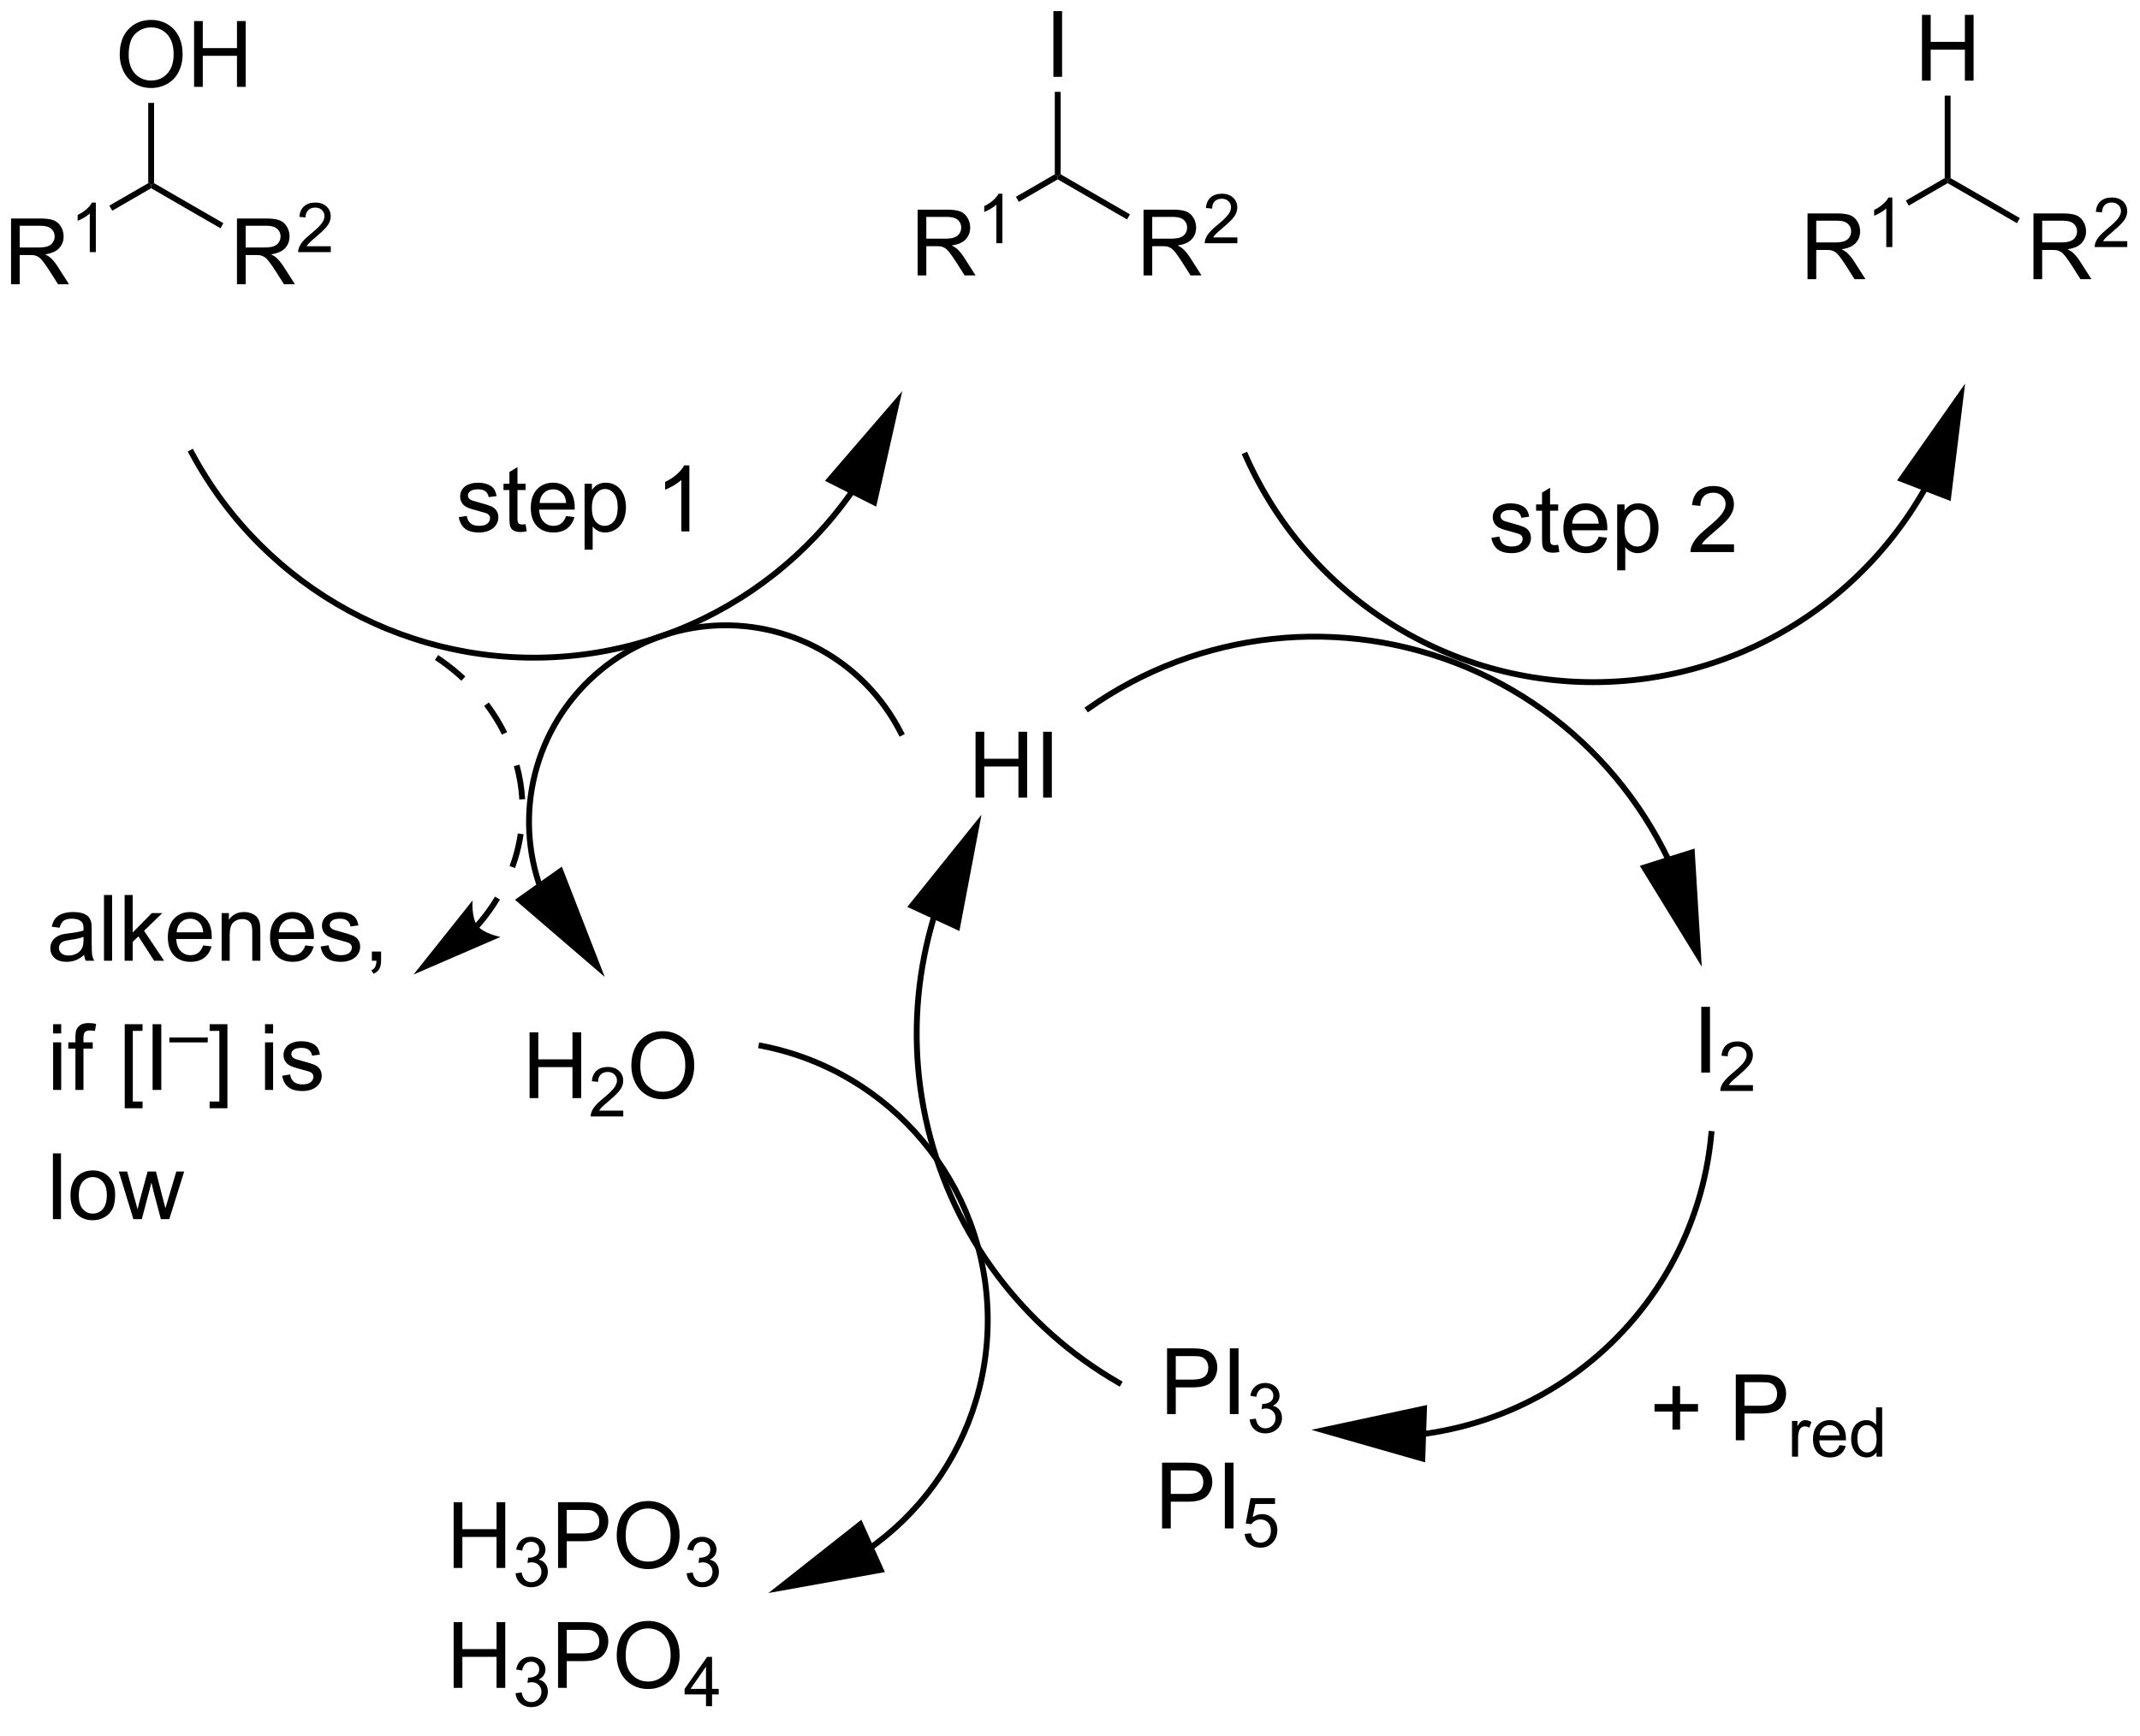 <?xml version="1.0" encoding="UTF-8"?>
<!DOCTYPE svg PUBLIC '-//W3C//DTD SVG 1.0//EN'
          'http://www.w3.org/TR/2001/REC-SVG-20010904/DTD/svg10.dtd'>
<svg stroke-dasharray="none" shape-rendering="auto" xmlns="http://www.w3.org/2000/svg" font-family="'Dialog'" text-rendering="auto" width="90" fill-opacity="1" color-interpolation="auto" color-rendering="auto" preserveAspectRatio="xMidYMid meet" font-size="12px" viewBox="0 0 90 73" fill="black" xmlns:xlink="http://www.w3.org/1999/xlink" stroke="black" image-rendering="auto" stroke-miterlimit="10" stroke-linecap="square" stroke-linejoin="miter" font-style="normal" stroke-width="1" height="73" stroke-dashoffset="0" font-weight="normal" stroke-opacity="1"
><!--Generated by the Batik Graphics2D SVG Generator--><defs id="genericDefs"
  /><g
  ><defs id="defs1"
    ><clipPath clipPathUnits="userSpaceOnUse" id="clipPath1"
      ><path d="M2.992 1.583 L194.528 1.583 L194.528 155.481 L2.992 155.481 L2.992 1.583 Z"
      /></clipPath
      ><clipPath clipPathUnits="userSpaceOnUse" id="clipPath2"
      ><path d="M17.838 11.799 L17.838 161.418 L204.049 161.418 L204.049 11.799 Z"
      /></clipPath
    ></defs
    ><g transform="scale(0.47,0.47) translate(-2.992,-1.583) matrix(1.029,0,0,1.029,-15.356,-10.553)"
    ><path d="M163.268 136.111 L163.268 134.541 L161.708 134.541 L161.708 133.885 L163.268 133.885 L163.268 132.327 L163.932 132.327 L163.932 133.885 L165.489 133.885 L165.489 134.541 L163.932 134.541 L163.932 136.111 L163.268 136.111 ZM168.775 137.038 L168.775 131.311 L170.936 131.311 Q171.506 131.311 171.806 131.366 Q172.228 131.436 172.512 131.635 Q172.798 131.83 172.972 132.186 Q173.147 132.541 173.147 132.968 Q173.147 133.697 172.681 134.205 Q172.217 134.71 171.001 134.71 L169.532 134.71 L169.532 137.038 L168.775 137.038 ZM169.532 134.033 L171.014 134.033 Q171.749 134.033 172.056 133.76 Q172.366 133.486 172.366 132.991 Q172.366 132.632 172.184 132.377 Q172.001 132.119 171.704 132.038 Q171.514 131.986 170.999 131.986 L169.532 131.986 L169.532 134.033 Z" stroke="none" clip-path="url(#clipPath2)"
    /></g
    ><g transform="matrix(0.483,0,0,0.483,-8.621,-5.702)"
    ><path d="M173.884 138.638 L173.884 135.527 L174.358 135.527 L174.358 135.998 Q174.54 135.667 174.692 135.562 Q174.847 135.457 175.032 135.457 Q175.298 135.457 175.573 135.626 L175.392 136.115 Q175.198 136.001 175.005 136.001 Q174.833 136.001 174.695 136.105 Q174.558 136.208 174.499 136.394 Q174.411 136.675 174.411 137.009 L174.411 138.638 L173.884 138.638 ZM178.017 137.636 L178.562 137.703 Q178.433 138.181 178.083 138.445 Q177.736 138.708 177.195 138.708 Q176.511 138.708 176.111 138.288 Q175.712 137.867 175.712 137.109 Q175.712 136.324 176.116 135.89 Q176.521 135.457 177.165 135.457 Q177.788 135.457 178.183 135.882 Q178.579 136.306 178.579 137.076 Q178.579 137.123 178.577 137.216 L176.257 137.216 Q176.286 137.73 176.546 138.003 Q176.808 138.275 177.196 138.275 Q177.487 138.275 177.692 138.123 Q177.898 137.97 178.017 137.636 ZM176.286 136.783 L178.023 136.783 Q177.987 136.39 177.823 136.195 Q177.571 135.89 177.171 135.89 Q176.808 135.89 176.56 136.134 Q176.312 136.376 176.286 136.783 ZM181.242 138.638 L181.242 138.245 Q180.947 138.708 180.373 138.708 Q180 138.708 179.688 138.503 Q179.377 138.298 179.205 137.931 Q179.033 137.562 179.033 137.085 Q179.033 136.619 179.188 136.24 Q179.344 135.861 179.654 135.66 Q179.965 135.457 180.35 135.457 Q180.631 135.457 180.85 135.576 Q181.07 135.693 181.207 135.884 L181.207 134.343 L181.733 134.343 L181.733 138.638 L181.242 138.638 ZM179.576 137.085 Q179.576 137.683 179.828 137.98 Q180.08 138.275 180.422 138.275 Q180.768 138.275 181.01 137.992 Q181.252 137.708 181.252 137.128 Q181.252 136.49 181.006 136.191 Q180.76 135.892 180.399 135.892 Q180.047 135.892 179.811 136.179 Q179.576 136.466 179.576 137.085 Z" stroke="none" clip-path="url(#clipPath2)"
    /></g
    ><g transform="matrix(0.483,0,0,0.483,-8.621,-5.702)"
    ><path d="M28.273 16.579 Q28.273 15.152 29.038 14.347 Q29.804 13.54 31.015 13.54 Q31.807 13.54 32.442 13.92 Q33.08 14.298 33.413 14.975 Q33.749 15.652 33.749 16.511 Q33.749 17.384 33.398 18.071 Q33.046 18.759 32.401 19.113 Q31.757 19.467 31.01 19.467 Q30.203 19.467 29.565 19.076 Q28.929 18.683 28.601 18.009 Q28.273 17.331 28.273 16.579 ZM29.054 16.589 Q29.054 17.626 29.609 18.222 Q30.166 18.816 31.007 18.816 Q31.861 18.816 32.413 18.214 Q32.968 17.613 32.968 16.509 Q32.968 15.808 32.731 15.287 Q32.494 14.766 32.038 14.48 Q31.585 14.191 31.018 14.191 Q30.213 14.191 29.632 14.745 Q29.054 15.298 29.054 16.589 ZM34.748 19.368 L34.748 13.641 L35.506 13.641 L35.506 15.993 L38.483 15.993 L38.483 13.641 L39.24 13.641 L39.24 19.368 L38.483 19.368 L38.483 16.667 L35.506 16.667 L35.506 19.368 L34.748 19.368 Z" stroke="none" clip-path="url(#clipPath2)"
    /></g
    ><g transform="matrix(0.483,0,0,0.483,-8.621,-5.702)"
    ><path d="M18.81 36.556 L18.81 30.829 L21.349 30.829 Q22.115 30.829 22.513 30.983 Q22.912 31.137 23.149 31.527 Q23.388 31.918 23.388 32.392 Q23.388 33.001 22.992 33.42 Q22.599 33.837 21.774 33.949 Q22.076 34.095 22.232 34.236 Q22.563 34.54 22.86 34.996 L23.857 36.556 L22.904 36.556 L22.146 35.363 Q21.813 34.848 21.597 34.574 Q21.383 34.301 21.214 34.191 Q21.044 34.082 20.867 34.04 Q20.74 34.012 20.445 34.012 L19.568 34.012 L19.568 36.556 L18.81 36.556 ZM19.568 33.355 L21.195 33.355 Q21.716 33.355 22.008 33.249 Q22.302 33.142 22.453 32.905 Q22.607 32.668 22.607 32.392 Q22.607 31.986 22.31 31.725 Q22.016 31.462 21.38 31.462 L19.568 31.462 L19.568 33.355 Z" stroke="none" clip-path="url(#clipPath2)"
    /></g
    ><g transform="matrix(0.483,0,0,0.483,-8.621,-5.702)"
    ><path d="M26.194 33.756 L25.666 33.756 L25.666 30.395 Q25.475 30.576 25.166 30.758 Q24.858 30.939 24.611 31.031 L24.611 30.521 Q25.053 30.312 25.383 30.018 Q25.715 29.721 25.854 29.443 L26.194 29.443 L26.194 33.756 Z" stroke="none" clip-path="url(#clipPath2)"
    /></g
    ><g transform="matrix(0.483,0,0,0.483,-8.621,-5.702)"
    ><path d="M38.482 36.556 L38.482 30.829 L41.021 30.829 Q41.787 30.829 42.185 30.983 Q42.584 31.137 42.82 31.527 Q43.06 31.918 43.06 32.392 Q43.06 33.001 42.664 33.42 Q42.271 33.837 41.445 33.949 Q41.748 34.095 41.904 34.236 Q42.234 34.54 42.531 34.996 L43.529 36.556 L42.576 36.556 L41.818 35.363 Q41.484 34.848 41.268 34.574 Q41.055 34.301 40.886 34.191 Q40.716 34.082 40.539 34.04 Q40.412 34.012 40.117 34.012 L39.24 34.012 L39.24 36.556 L38.482 36.556 ZM39.24 33.355 L40.867 33.355 Q41.388 33.355 41.68 33.249 Q41.974 33.142 42.125 32.905 Q42.279 32.668 42.279 32.392 Q42.279 31.986 41.982 31.725 Q41.688 31.462 41.052 31.462 L39.24 31.462 L39.24 33.355 Z" stroke="none" clip-path="url(#clipPath2)"
    /></g
    ><g transform="matrix(0.483,0,0,0.483,-8.621,-5.702)"
    ><path d="M46.651 33.248 L46.651 33.756 L43.811 33.756 Q43.805 33.565 43.873 33.389 Q43.981 33.1 44.219 32.818 Q44.459 32.537 44.91 32.168 Q45.61 31.594 45.856 31.258 Q46.102 30.922 46.102 30.623 Q46.102 30.311 45.877 30.096 Q45.654 29.879 45.293 29.879 Q44.912 29.879 44.684 30.108 Q44.455 30.336 44.453 30.74 L43.91 30.686 Q43.967 30.078 44.33 29.762 Q44.694 29.443 45.305 29.443 Q45.924 29.443 46.283 29.787 Q46.645 30.129 46.645 30.635 Q46.645 30.893 46.539 31.143 Q46.434 31.391 46.188 31.666 Q45.944 31.941 45.375 32.422 Q44.901 32.82 44.766 32.963 Q44.631 33.105 44.543 33.248 L46.651 33.248 Z" stroke="none" clip-path="url(#clipPath2)"
    /></g
    ><g transform="matrix(0.483,0,0,0.483,-8.621,-5.702)"
    ><path d="M109.57 18.497 L109.57 12.771 L110.328 12.771 L110.328 18.497 L109.57 18.497 Z" stroke="none" clip-path="url(#clipPath2)"
    /></g
    ><g transform="matrix(0.483,0,0,0.483,-8.621,-5.702)"
    ><path d="M117.42 35.785 L117.42 30.059 L119.959 30.059 Q120.724 30.059 121.123 30.212 Q121.521 30.366 121.758 30.757 Q121.998 31.147 121.998 31.621 Q121.998 32.23 121.602 32.65 Q121.209 33.066 120.383 33.178 Q120.685 33.324 120.841 33.465 Q121.172 33.77 121.469 34.225 L122.466 35.785 L121.513 35.785 L120.755 34.593 Q120.422 34.077 120.206 33.803 Q119.993 33.53 119.823 33.421 Q119.654 33.311 119.477 33.27 Q119.349 33.241 119.055 33.241 L118.177 33.241 L118.177 35.785 L117.42 35.785 ZM118.177 32.585 L119.805 32.585 Q120.326 32.585 120.618 32.478 Q120.912 32.371 121.063 32.134 Q121.216 31.897 121.216 31.621 Q121.216 31.215 120.92 30.954 Q120.625 30.691 119.99 30.691 L118.177 30.691 L118.177 32.585 Z" stroke="none" clip-path="url(#clipPath2)"
    /></g
    ><g transform="matrix(0.483,0,0,0.483,-8.621,-5.702)"
    ><path d="M125.588 32.477 L125.588 32.985 L122.748 32.985 Q122.743 32.794 122.811 32.618 Q122.918 32.329 123.156 32.048 Q123.397 31.766 123.848 31.397 Q124.547 30.823 124.793 30.487 Q125.039 30.151 125.039 29.852 Q125.039 29.54 124.815 29.325 Q124.592 29.108 124.231 29.108 Q123.85 29.108 123.621 29.337 Q123.393 29.565 123.391 29.97 L122.848 29.915 Q122.905 29.308 123.268 28.991 Q123.631 28.673 124.243 28.673 Q124.862 28.673 125.221 29.016 Q125.582 29.358 125.582 29.864 Q125.582 30.122 125.477 30.372 Q125.371 30.62 125.125 30.895 Q124.881 31.171 124.313 31.651 Q123.838 32.05 123.703 32.192 Q123.569 32.335 123.481 32.477 L125.588 32.477 Z" stroke="none" clip-path="url(#clipPath2)"
    /></g
    ><g transform="matrix(0.483,0,0,0.483,-8.621,-5.702)"
    ><path d="M97.748 35.785 L97.748 30.059 L100.287 30.059 Q101.052 30.059 101.451 30.212 Q101.849 30.366 102.086 30.757 Q102.326 31.147 102.326 31.621 Q102.326 32.23 101.93 32.65 Q101.537 33.066 100.711 33.178 Q101.013 33.324 101.17 33.465 Q101.5 33.77 101.797 34.225 L102.795 35.785 L101.841 35.785 L101.084 34.593 Q100.75 34.077 100.534 33.803 Q100.321 33.53 100.151 33.421 Q99.982 33.311 99.805 33.27 Q99.677 33.241 99.383 33.241 L98.505 33.241 L98.505 35.785 L97.748 35.785 ZM98.505 32.585 L100.133 32.585 Q100.654 32.585 100.946 32.478 Q101.24 32.371 101.391 32.134 Q101.545 31.897 101.545 31.621 Q101.545 31.215 101.248 30.954 Q100.953 30.691 100.318 30.691 L98.505 30.691 L98.505 32.585 Z" stroke="none" clip-path="url(#clipPath2)"
    /></g
    ><g transform="matrix(0.483,0,0,0.483,-8.621,-5.702)"
    ><path d="M105.131 32.985 L104.604 32.985 L104.604 29.624 Q104.412 29.805 104.104 29.987 Q103.795 30.169 103.549 30.261 L103.549 29.751 Q103.99 29.542 104.321 29.247 Q104.653 28.95 104.791 28.673 L105.131 28.673 L105.131 32.985 Z" stroke="none" clip-path="url(#clipPath2)"
    /></g
    ><g transform="matrix(0.483,0,0,0.483,-8.621,-5.702)"
    ><path d="M185.201 18.826 L185.201 13.1 L185.959 13.1 L185.959 15.451 L188.936 15.451 L188.936 13.1 L189.694 13.1 L189.694 18.826 L188.936 18.826 L188.936 16.126 L185.959 16.126 L185.959 18.826 L185.201 18.826 Z" stroke="none" clip-path="url(#clipPath2)"
    /></g
    ><g transform="matrix(0.483,0,0,0.483,-8.621,-5.702)"
    ><path d="M194.908 36.114 L194.908 30.387 L197.447 30.387 Q198.213 30.387 198.611 30.541 Q199.009 30.695 199.246 31.085 Q199.486 31.476 199.486 31.95 Q199.486 32.559 199.09 32.979 Q198.697 33.395 197.871 33.507 Q198.173 33.653 198.33 33.794 Q198.66 34.099 198.957 34.554 L199.955 36.114 L199.002 36.114 L198.244 34.921 Q197.91 34.406 197.694 34.132 Q197.481 33.859 197.311 33.749 Q197.142 33.64 196.965 33.599 Q196.838 33.57 196.543 33.57 L195.666 33.57 L195.666 36.114 L194.908 36.114 ZM195.666 32.914 L197.293 32.914 Q197.814 32.914 198.106 32.807 Q198.4 32.7 198.551 32.463 Q198.705 32.226 198.705 31.95 Q198.705 31.544 198.408 31.283 Q198.113 31.02 197.478 31.02 L195.666 31.02 L195.666 32.914 Z" stroke="none" clip-path="url(#clipPath2)"
    /></g
    ><g transform="matrix(0.483,0,0,0.483,-8.621,-5.702)"
    ><path d="M203.076 32.806 L203.076 33.314 L200.237 33.314 Q200.231 33.123 200.299 32.947 Q200.406 32.658 200.645 32.377 Q200.885 32.095 201.336 31.726 Q202.035 31.152 202.281 30.816 Q202.528 30.48 202.528 30.181 Q202.528 29.869 202.303 29.654 Q202.08 29.437 201.719 29.437 Q201.338 29.437 201.11 29.666 Q200.881 29.894 200.879 30.299 L200.336 30.244 Q200.393 29.636 200.756 29.32 Q201.119 29.002 201.731 29.002 Q202.35 29.002 202.709 29.345 Q203.071 29.687 203.071 30.193 Q203.071 30.451 202.965 30.701 Q202.86 30.949 202.613 31.224 Q202.369 31.5 201.801 31.98 Q201.326 32.379 201.192 32.521 Q201.057 32.664 200.969 32.806 L203.076 32.806 Z" stroke="none" clip-path="url(#clipPath2)"
    /></g
    ><g transform="matrix(0.483,0,0,0.483,-8.621,-5.702)"
    ><path d="M175.236 36.114 L175.236 30.387 L177.775 30.387 Q178.541 30.387 178.939 30.541 Q179.338 30.695 179.574 31.085 Q179.814 31.476 179.814 31.95 Q179.814 32.559 179.418 32.979 Q179.025 33.395 178.199 33.507 Q178.501 33.653 178.658 33.794 Q178.988 34.099 179.285 34.554 L180.283 36.114 L179.33 36.114 L178.572 34.921 Q178.238 34.406 178.022 34.132 Q177.809 33.859 177.64 33.749 Q177.47 33.64 177.293 33.599 Q177.166 33.57 176.871 33.57 L175.994 33.57 L175.994 36.114 L175.236 36.114 ZM175.994 32.914 L177.621 32.914 Q178.142 32.914 178.434 32.807 Q178.728 32.7 178.879 32.463 Q179.033 32.226 179.033 31.95 Q179.033 31.544 178.736 31.283 Q178.442 31.02 177.806 31.02 L175.994 31.02 L175.994 32.914 Z" stroke="none" clip-path="url(#clipPath2)"
    /></g
    ><g transform="matrix(0.483,0,0,0.483,-8.621,-5.702)"
    ><path d="M182.619 33.314 L182.092 33.314 L182.092 29.953 Q181.901 30.134 181.592 30.316 Q181.283 30.498 181.037 30.59 L181.037 30.08 Q181.479 29.871 181.809 29.576 Q182.141 29.279 182.28 29.002 L182.619 29.002 L182.619 33.314 Z" stroke="none" clip-path="url(#clipPath2)"
    /></g
    ><g transform="matrix(0.483,0,0,0.483,-8.621,-5.702)"
    ><path d="M102.793 81.247 L102.793 75.52 L103.55 75.52 L103.55 77.872 L106.527 77.872 L106.527 75.52 L107.285 75.52 L107.285 81.247 L106.527 81.247 L106.527 78.546 L103.55 78.546 L103.55 81.247 L102.793 81.247 ZM108.677 81.247 L108.677 75.52 L109.435 75.52 L109.435 81.247 L108.677 81.247 Z" stroke="none" clip-path="url(#clipPath2)"
    /></g
    ><g transform="matrix(0.483,0,0,0.483,-8.621,-5.702)"
    ><path d="M165.984 105.197 L165.984 99.47 L166.742 99.47 L166.742 105.197 L165.984 105.197 Z" stroke="none" clip-path="url(#clipPath2)"
    /></g
    ><g transform="matrix(0.483,0,0,0.483,-8.621,-5.702)"
    ><path d="M170.481 106.289 L170.481 106.797 L167.641 106.797 Q167.635 106.606 167.704 106.43 Q167.811 106.141 168.049 105.859 Q168.29 105.578 168.741 105.209 Q169.44 104.635 169.686 104.299 Q169.932 103.963 169.932 103.664 Q169.932 103.352 169.708 103.137 Q169.485 102.92 169.124 102.92 Q168.743 102.92 168.514 103.148 Q168.286 103.377 168.284 103.781 L167.741 103.727 Q167.798 103.119 168.161 102.803 Q168.524 102.484 169.135 102.484 Q169.755 102.484 170.114 102.828 Q170.475 103.17 170.475 103.676 Q170.475 103.934 170.37 104.184 Q170.264 104.432 170.018 104.707 Q169.774 104.982 169.206 105.463 Q168.731 105.861 168.596 106.004 Q168.462 106.147 168.374 106.289 L170.481 106.289 Z" stroke="none" clip-path="url(#clipPath2)"
    /></g
    ><g transform="matrix(0.483,0,0,0.483,-8.621,-5.702)"
    ><path d="M119.468 134.933 L119.468 129.207 L121.629 129.207 Q122.2 129.207 122.499 129.261 Q122.921 129.332 123.205 129.53 Q123.491 129.725 123.666 130.082 Q123.84 130.436 123.84 130.863 Q123.84 131.592 123.374 132.1 Q122.91 132.605 121.694 132.605 L120.226 132.605 L120.226 134.933 L119.468 134.933 ZM120.226 131.928 L121.707 131.928 Q122.442 131.928 122.749 131.655 Q123.059 131.381 123.059 130.886 Q123.059 130.527 122.877 130.272 Q122.694 130.014 122.397 129.933 Q122.207 129.881 121.692 129.881 L120.226 129.881 L120.226 131.928 ZM124.934 134.933 L124.934 129.207 L125.692 129.207 L125.692 134.933 L124.934 134.933 Z" stroke="none" clip-path="url(#clipPath2)"
    /></g
    ><g transform="matrix(0.483,0,0,0.483,-8.621,-5.702)"
    ><path d="M126.661 135.398 L127.189 135.328 Q127.28 135.777 127.497 135.975 Q127.716 136.172 128.03 136.172 Q128.401 136.172 128.657 135.914 Q128.915 135.656 128.915 135.275 Q128.915 134.912 128.677 134.678 Q128.44 134.441 128.073 134.441 Q127.925 134.441 127.702 134.5 L127.761 134.037 Q127.814 134.043 127.845 134.043 Q128.183 134.043 128.452 133.867 Q128.722 133.691 128.722 133.324 Q128.722 133.035 128.524 132.846 Q128.329 132.654 128.019 132.654 Q127.71 132.654 127.505 132.847 Q127.3 133.041 127.241 133.428 L126.714 133.334 Q126.811 132.803 127.153 132.512 Q127.497 132.221 128.007 132.221 Q128.358 132.221 128.653 132.371 Q128.95 132.521 129.107 132.783 Q129.263 133.043 129.263 133.336 Q129.263 133.615 129.112 133.844 Q128.964 134.072 128.671 134.207 Q129.052 134.295 129.263 134.572 Q129.474 134.847 129.474 135.264 Q129.474 135.826 129.064 136.219 Q128.653 136.609 128.026 136.609 Q127.462 136.609 127.087 136.273 Q126.714 135.935 126.661 135.398 Z" stroke="none" clip-path="url(#clipPath2)"
    /></g
    ><g transform="matrix(0.483,0,0,0.483,-8.621,-5.702)"
    ><path d="M119.033 144.888 L119.033 139.161 L121.194 139.161 Q121.765 139.161 122.064 139.216 Q122.486 139.286 122.77 139.484 Q123.056 139.68 123.231 140.036 Q123.405 140.391 123.405 140.818 Q123.405 141.547 122.939 142.055 Q122.475 142.56 121.259 142.56 L119.791 142.56 L119.791 144.888 L119.033 144.888 ZM119.791 141.883 L121.272 141.883 Q122.007 141.883 122.314 141.609 Q122.624 141.336 122.624 140.841 Q122.624 140.482 122.442 140.227 Q122.259 139.969 121.963 139.888 Q121.772 139.836 121.257 139.836 L119.791 139.836 L119.791 141.883 ZM124.499 144.888 L124.499 139.161 L125.257 139.161 L125.257 144.888 L124.499 144.888 Z" stroke="none" clip-path="url(#clipPath2)"
    /></g
    ><g transform="matrix(0.483,0,0,0.483,-8.621,-5.702)"
    ><path d="M126.224 145.363 L126.777 145.316 Q126.839 145.72 127.062 145.924 Q127.287 146.127 127.603 146.127 Q127.984 146.127 128.248 145.84 Q128.511 145.553 128.511 145.078 Q128.511 144.627 128.257 144.367 Q128.005 144.105 127.595 144.105 Q127.339 144.105 127.134 144.222 Q126.929 144.338 126.812 144.521 L126.318 144.457 L126.734 142.252 L128.869 142.252 L128.869 142.756 L127.156 142.756 L126.923 143.91 Q127.31 143.64 127.736 143.64 Q128.298 143.64 128.685 144.031 Q129.072 144.42 129.072 145.031 Q129.072 145.615 128.732 146.039 Q128.318 146.562 127.603 146.562 Q127.017 146.562 126.646 146.234 Q126.277 145.904 126.224 145.363 Z" stroke="none" clip-path="url(#clipPath2)"
    /></g
    ><g transform="matrix(0.483,0,0,0.483,-8.621,-5.702)"
    ><path d="M63.961 107.419 L63.961 101.693 L64.719 101.693 L64.719 104.044 L67.695 104.044 L67.695 101.693 L68.453 101.693 L68.453 107.419 L67.695 107.419 L67.695 104.719 L64.719 104.719 L64.719 107.419 L63.961 107.419 Z" stroke="none" clip-path="url(#clipPath2)"
    /></g
    ><g transform="matrix(0.483,0,0,0.483,-8.621,-5.702)"
    ><path d="M72.119 108.512 L72.119 109.019 L69.279 109.019 Q69.273 108.828 69.341 108.652 Q69.449 108.363 69.687 108.082 Q69.927 107.801 70.379 107.431 Q71.078 106.857 71.324 106.521 Q71.57 106.185 71.57 105.887 Q71.57 105.574 71.345 105.359 Q71.123 105.142 70.761 105.142 Q70.381 105.142 70.152 105.371 Q69.924 105.6 69.922 106.004 L69.379 105.949 Q69.435 105.342 69.799 105.025 Q70.162 104.707 70.773 104.707 Q71.392 104.707 71.752 105.051 Q72.113 105.392 72.113 105.898 Q72.113 106.156 72.008 106.406 Q71.902 106.654 71.656 106.93 Q71.412 107.205 70.844 107.685 Q70.369 108.084 70.234 108.226 Q70.099 108.369 70.011 108.512 L72.119 108.512 Z" stroke="none" clip-path="url(#clipPath2)"
    /></g
    ><g transform="matrix(0.483,0,0,0.483,-8.621,-5.702)"
    ><path d="M72.822 104.63 Q72.822 103.203 73.588 102.399 Q74.354 101.591 75.564 101.591 Q76.356 101.591 76.992 101.972 Q77.63 102.349 77.963 103.026 Q78.299 103.703 78.299 104.563 Q78.299 105.435 77.947 106.123 Q77.596 106.81 76.95 107.164 Q76.307 107.518 75.559 107.518 Q74.752 107.518 74.114 107.128 Q73.479 106.734 73.15 106.06 Q72.822 105.383 72.822 104.63 ZM73.604 104.641 Q73.604 105.677 74.158 106.274 Q74.716 106.867 75.557 106.867 Q76.411 106.867 76.963 106.266 Q77.518 105.664 77.518 104.56 Q77.518 103.859 77.281 103.339 Q77.044 102.818 76.588 102.531 Q76.135 102.242 75.567 102.242 Q74.762 102.242 74.182 102.797 Q73.604 103.349 73.604 104.641 Z" stroke="none" clip-path="url(#clipPath2)"
    /></g
    ><g transform="matrix(0.483,0,0,0.483,-8.621,-5.702)"
    ><path d="M57.35 148.329 L57.35 142.603 L58.108 142.603 L58.108 144.954 L61.085 144.954 L61.085 142.603 L61.843 142.603 L61.843 148.329 L61.085 148.329 L61.085 145.629 L58.108 145.629 L58.108 148.329 L57.35 148.329 Z" stroke="none" clip-path="url(#clipPath2)"
    /></g
    ><g transform="matrix(0.483,0,0,0.483,-8.621,-5.702)"
    ><path d="M62.739 148.795 L63.266 148.724 Q63.358 149.173 63.575 149.371 Q63.794 149.568 64.108 149.568 Q64.479 149.568 64.735 149.31 Q64.993 149.052 64.993 148.672 Q64.993 148.308 64.755 148.074 Q64.518 147.838 64.151 147.838 Q64.003 147.838 63.78 147.896 L63.839 147.433 Q63.891 147.439 63.922 147.439 Q64.26 147.439 64.53 147.263 Q64.799 147.088 64.799 146.72 Q64.799 146.431 64.602 146.242 Q64.407 146.05 64.096 146.05 Q63.788 146.05 63.583 146.244 Q63.378 146.437 63.319 146.824 L62.792 146.73 Q62.889 146.199 63.231 145.908 Q63.575 145.617 64.085 145.617 Q64.436 145.617 64.731 145.767 Q65.028 145.918 65.184 146.179 Q65.341 146.439 65.341 146.732 Q65.341 147.011 65.19 147.24 Q65.042 147.469 64.749 147.603 Q65.13 147.691 65.341 147.969 Q65.552 148.244 65.552 148.66 Q65.552 149.222 65.141 149.615 Q64.731 150.006 64.104 150.006 Q63.54 150.006 63.165 149.67 Q62.792 149.332 62.739 148.795 Z" stroke="none" clip-path="url(#clipPath2)"
    /></g
    ><g transform="matrix(0.483,0,0,0.483,-8.621,-5.702)"
    ><path d="M66.441 148.329 L66.441 142.603 L68.603 142.603 Q69.173 142.603 69.472 142.657 Q69.894 142.728 70.178 142.926 Q70.465 143.121 70.639 143.478 Q70.814 143.832 70.814 144.259 Q70.814 144.988 70.347 145.496 Q69.884 146.001 68.668 146.001 L67.199 146.001 L67.199 148.329 L66.441 148.329 ZM67.199 145.324 L68.681 145.324 Q69.415 145.324 69.722 145.051 Q70.032 144.777 70.032 144.282 Q70.032 143.923 69.85 143.668 Q69.668 143.41 69.371 143.329 Q69.181 143.277 68.665 143.277 L67.199 143.277 L67.199 145.324 ZM71.548 145.54 Q71.548 144.113 72.314 143.309 Q73.079 142.501 74.29 142.501 Q75.082 142.501 75.717 142.881 Q76.355 143.259 76.689 143.936 Q77.024 144.613 77.024 145.473 Q77.024 146.345 76.673 147.032 Q76.321 147.72 75.675 148.074 Q75.032 148.428 74.285 148.428 Q73.478 148.428 72.84 148.038 Q72.204 147.644 71.876 146.97 Q71.548 146.293 71.548 145.54 ZM72.329 145.551 Q72.329 146.587 72.884 147.184 Q73.441 147.777 74.282 147.777 Q75.136 147.777 75.689 147.176 Q76.243 146.574 76.243 145.47 Q76.243 144.769 76.006 144.249 Q75.769 143.728 75.314 143.441 Q74.86 143.152 74.293 143.152 Q73.488 143.152 72.907 143.707 Q72.329 144.259 72.329 145.551 Z" stroke="none" clip-path="url(#clipPath2)"
    /></g
    ><g transform="matrix(0.483,0,0,0.483,-8.621,-5.702)"
    ><path d="M77.635 148.795 L78.162 148.724 Q78.254 149.173 78.47 149.371 Q78.689 149.568 79.004 149.568 Q79.375 149.568 79.63 149.31 Q79.888 149.052 79.888 148.672 Q79.888 148.308 79.65 148.074 Q79.414 147.838 79.047 147.838 Q78.898 147.838 78.675 147.896 L78.734 147.433 Q78.787 147.439 78.818 147.439 Q79.156 147.439 79.425 147.263 Q79.695 147.088 79.695 146.72 Q79.695 146.431 79.498 146.242 Q79.302 146.05 78.992 146.05 Q78.683 146.05 78.478 146.244 Q78.273 146.437 78.215 146.824 L77.687 146.73 Q77.785 146.199 78.127 145.908 Q78.47 145.617 78.98 145.617 Q79.332 145.617 79.627 145.767 Q79.924 145.918 80.08 146.179 Q80.236 146.439 80.236 146.732 Q80.236 147.011 80.086 147.24 Q79.937 147.469 79.644 147.603 Q80.025 147.691 80.236 147.969 Q80.447 148.244 80.447 148.66 Q80.447 149.222 80.037 149.615 Q79.627 150.006 79 150.006 Q78.435 150.006 78.06 149.67 Q77.687 149.332 77.635 148.795 Z" stroke="none" clip-path="url(#clipPath2)"
    /></g
    ><g transform="matrix(0.483,0,0,0.483,-8.621,-5.702)"
    ><path d="M57.35 158.769 L57.35 153.043 L58.108 153.043 L58.108 155.394 L61.085 155.394 L61.085 153.043 L61.843 153.043 L61.843 158.769 L61.085 158.769 L61.085 156.069 L58.108 156.069 L58.108 158.769 L57.35 158.769 Z" stroke="none" clip-path="url(#clipPath2)"
    /></g
    ><g transform="matrix(0.483,0,0,0.483,-8.621,-5.702)"
    ><path d="M62.739 159.235 L63.266 159.164 Q63.358 159.613 63.575 159.811 Q63.794 160.008 64.108 160.008 Q64.479 160.008 64.735 159.75 Q64.993 159.492 64.993 159.112 Q64.993 158.748 64.755 158.514 Q64.518 158.278 64.151 158.278 Q64.003 158.278 63.78 158.336 L63.839 157.873 Q63.891 157.879 63.922 157.879 Q64.26 157.879 64.53 157.703 Q64.799 157.528 64.799 157.16 Q64.799 156.871 64.602 156.682 Q64.407 156.49 64.096 156.49 Q63.788 156.49 63.583 156.684 Q63.378 156.877 63.319 157.264 L62.792 157.17 Q62.889 156.639 63.231 156.348 Q63.575 156.057 64.085 156.057 Q64.436 156.057 64.731 156.207 Q65.028 156.358 65.184 156.619 Q65.341 156.879 65.341 157.172 Q65.341 157.451 65.19 157.68 Q65.042 157.909 64.749 158.043 Q65.13 158.131 65.341 158.409 Q65.552 158.684 65.552 159.1 Q65.552 159.662 65.141 160.055 Q64.731 160.446 64.104 160.446 Q63.54 160.446 63.165 160.11 Q62.792 159.772 62.739 159.235 Z" stroke="none" clip-path="url(#clipPath2)"
    /></g
    ><g transform="matrix(0.483,0,0,0.483,-8.621,-5.702)"
    ><path d="M66.441 158.769 L66.441 153.043 L68.603 153.043 Q69.173 153.043 69.472 153.097 Q69.894 153.168 70.178 153.366 Q70.465 153.561 70.639 153.918 Q70.814 154.272 70.814 154.699 Q70.814 155.428 70.347 155.936 Q69.884 156.441 68.668 156.441 L67.199 156.441 L67.199 158.769 L66.441 158.769 ZM67.199 155.764 L68.681 155.764 Q69.415 155.764 69.722 155.491 Q70.032 155.217 70.032 154.722 Q70.032 154.363 69.85 154.108 Q69.668 153.85 69.371 153.769 Q69.181 153.717 68.665 153.717 L67.199 153.717 L67.199 155.764 ZM71.548 155.98 Q71.548 154.553 72.314 153.749 Q73.079 152.941 74.29 152.941 Q75.082 152.941 75.717 153.321 Q76.355 153.699 76.689 154.376 Q77.024 155.053 77.024 155.913 Q77.024 156.785 76.673 157.472 Q76.321 158.16 75.675 158.514 Q75.032 158.868 74.285 158.868 Q73.478 158.868 72.84 158.478 Q72.204 158.084 71.876 157.41 Q71.548 156.733 71.548 155.98 ZM72.329 155.991 Q72.329 157.027 72.884 157.624 Q73.441 158.217 74.282 158.217 Q75.136 158.217 75.689 157.616 Q76.243 157.014 76.243 155.91 Q76.243 155.209 76.006 154.689 Q75.769 154.168 75.314 153.881 Q74.86 153.592 74.293 153.592 Q73.488 153.592 72.907 154.147 Q72.329 154.699 72.329 155.991 Z" stroke="none" clip-path="url(#clipPath2)"
    /></g
    ><g transform="matrix(0.483,0,0,0.483,-8.621,-5.702)"
    ><path d="M79.322 160.369 L79.322 159.34 L77.459 159.34 L77.459 158.858 L79.42 156.075 L79.849 156.075 L79.849 158.858 L80.429 158.858 L80.429 159.34 L79.849 159.34 L79.849 160.369 L79.322 160.369 ZM79.322 158.858 L79.322 156.92 L77.978 158.858 L79.322 158.858 Z" stroke="none" clip-path="url(#clipPath2)"
    /></g
    ><g transform="matrix(0.483,0,0,0.483,-8.621,-5.702)"
    ><path d="M91.701 54.646 L91.7 54.648 L91.697 54.652 L91.686 54.667 C91.679 54.678 91.672 54.688 91.664 54.699 C91.635 54.74 91.605 54.781 91.576 54.822 C91.517 54.905 91.457 54.987 91.398 55.068 C91.278 55.232 91.157 55.394 91.035 55.555 C90.79 55.878 90.54 56.195 90.284 56.508 C89.773 57.133 89.24 57.739 88.686 58.324 C87.579 59.494 86.39 60.582 85.13 61.579 C80.089 65.568 73.902 68.11 67.22 68.689 C60.538 69.268 54.006 67.828 48.354 64.765 C42.703 61.703 37.929 57.018 34.764 51.105 L34.644 50.88 L34.194 51.12 L34.314 51.345 C37.526 57.347 42.371 62.104 48.111 65.214 C53.851 68.324 60.483 69.785 67.264 69.197 C74.046 68.609 80.327 66.03 85.446 61.979 C86.726 60.967 87.933 59.862 89.057 58.675 C89.619 58.08 90.16 57.466 90.679 56.831 C90.939 56.513 91.193 56.191 91.441 55.864 C91.566 55.7 91.688 55.535 91.81 55.369 C91.871 55.286 91.931 55.203 91.991 55.119 C92.021 55.078 92.051 55.036 92.08 54.994 C92.088 54.983 92.095 54.973 92.103 54.962 L92.114 54.947 L92.116 54.943 L92.118 54.941 L92.265 54.732 L91.849 54.438 L91.701 54.646 ZM96.41 45.864 L89.677 53.669 C89.677 53.669 90.793 54.232 91.909 54.794 C93.025 55.357 94.142 55.919 94.142 55.919 Z" stroke="none" clip-path="url(#clipPath2)"
    /></g
    ><g transform="matrix(0.483,0,0,0.483,-8.621,-5.702)"
    ><path d="M163.249 86.341 L163.247 86.337 C163.243 86.327 163.238 86.318 163.233 86.307 C163.193 86.226 163.153 86.145 163.113 86.064 C163.033 85.903 162.951 85.742 162.868 85.582 C162.537 84.941 162.186 84.311 161.815 83.694 C161.075 82.459 160.258 81.272 159.371 80.142 C155.82 75.619 151.138 71.986 145.668 69.682 C134.729 65.073 122.185 66.431 112.485 73.275 L112.277 73.421 L112.571 73.838 L112.779 73.692 C122.335 66.949 134.692 65.611 145.47 70.152 C150.86 72.422 155.473 76.002 158.969 80.457 C159.844 81.571 160.648 82.739 161.378 83.956 C161.742 84.564 162.088 85.185 162.415 85.816 C162.497 85.974 162.577 86.132 162.656 86.292 C162.696 86.371 162.735 86.451 162.774 86.531 C162.779 86.541 162.784 86.551 162.789 86.561 L162.791 86.565 L162.903 86.794 L163.361 86.57 L163.249 86.341 ZM166.025 95.977 L165.4 85.688 C165.4 85.688 164.208 86.064 163.016 86.441 C161.824 86.817 160.632 87.193 160.632 87.193 Z" stroke="none" clip-path="url(#clipPath2)"
    /></g
    ><g transform="matrix(0.483,0,0,0.483,-8.621,-5.702)"
    ><path d="M142.022 136.889 L142.025 136.888 L142.031 136.888 L142.055 136.884 C142.086 136.88 142.118 136.875 142.149 136.871 C142.212 136.862 142.276 136.852 142.339 136.843 C142.465 136.824 142.591 136.804 142.717 136.783 C143.22 136.7 143.722 136.604 144.22 136.495 C148.209 135.623 152.014 133.917 155.369 131.436 C158.725 128.954 161.47 125.816 163.473 122.258 C165.475 118.7 166.732 114.724 167.112 110.567 L167.135 110.314 L166.627 110.267 L166.604 110.521 C166.231 114.605 164.995 118.513 163.028 122.008 C161.061 125.503 158.363 128.587 155.066 131.026 C151.769 133.464 148.029 135.14 144.111 135.997 C143.621 136.104 143.129 136.198 142.634 136.28 C142.51 136.3 142.386 136.32 142.262 136.338 C142.2 136.348 142.138 136.357 142.076 136.366 C142.045 136.37 142.014 136.375 141.983 136.379 L141.959 136.382 L141.954 136.383 L141.951 136.384 L141.698 136.419 L141.769 136.924 L142.022 136.889 ZM132.029 136.301 L141.939 139.136 C141.939 139.136 141.981 137.887 142.024 136.637 C142.065 135.388 142.108 134.139 142.108 134.139 Z" stroke="none" clip-path="url(#clipPath2)"
    /></g
    ><g transform="matrix(0.483,0,0,0.483,-8.621,-5.702)"
    ><path d="M98.883 91.728 L98.882 91.73 L98.881 91.735 L98.877 91.749 C98.856 91.82 98.835 91.891 98.814 91.963 C98.773 92.105 98.732 92.248 98.692 92.392 C98.375 93.537 98.116 94.697 97.916 95.867 C97.117 100.547 97.261 105.388 98.398 110.098 C100.674 119.519 106.724 127.591 115.128 132.418 L115.349 132.545 L115.604 132.103 L115.382 131.976 C107.099 127.218 101.137 119.264 98.895 109.978 C97.773 105.335 97.631 100.564 98.419 95.952 C98.616 94.799 98.872 93.656 99.184 92.528 C99.223 92.387 99.263 92.246 99.304 92.105 C99.324 92.035 99.345 91.965 99.366 91.895 L99.37 91.881 L99.372 91.875 L99.373 91.872 L99.444 91.627 L98.955 91.484 L98.883 91.728 ZM103.311 82.742 L96.849 90.772 C96.849 90.772 97.984 91.296 99.118 91.82 C100.253 92.344 101.388 92.868 101.388 92.868 Z" stroke="none" clip-path="url(#clipPath2)"
    /></g
    ><g transform="matrix(0.483,0,0,0.483,-8.621,-5.702)"
    ><path d="M65.041 88.724 L65.04 88.724 L65.04 88.721 L65.039 88.719 L65.036 88.709 L65.03 88.691 C65.013 88.642 64.997 88.593 64.981 88.544 C63.967 85.397 63.875 81.952 64.846 78.633 C66.787 71.998 72.581 67.22 79.465 66.578 C86.348 65.936 92.926 69.561 96.06 75.723 L96.176 75.95 L96.631 75.719 L96.515 75.492 C93.286 69.143 86.51 65.409 79.418 66.07 C72.326 66.731 66.356 71.653 64.356 78.489 C63.356 81.906 63.45 85.456 64.496 88.7 C64.512 88.751 64.529 88.802 64.546 88.852 L64.552 88.871 L64.555 88.881 L64.556 88.883 L64.556 88.884 L64.556 88.883 L64.636 89.126 L65.12 88.966 L65.041 88.724 ZM70.505 96.868 L66.769 87.261 C66.769 87.261 65.749 87.983 64.728 88.705 C63.708 89.427 62.688 90.149 62.688 90.149 Z" stroke="none" clip-path="url(#clipPath2)"
    /></g
    ><g transform="matrix(0.483,0,0,0.483,-8.621,-5.702)"
    ><path d="M93.999 146.627 L93.999 146.626 L94.001 146.625 L94.009 146.62 L94.021 146.611 C94.03 146.604 94.039 146.598 94.047 146.591 C94.082 146.566 94.117 146.54 94.152 146.514 C94.222 146.462 94.291 146.411 94.36 146.358 C94.912 145.94 95.445 145.5 95.958 145.039 C96.983 144.116 97.928 143.111 98.783 142.033 C102.203 137.722 104.18 132.269 104.106 126.442 C103.96 114.786 95.648 104.835 84.204 102.615 L83.954 102.567 L83.856 103.068 L84.107 103.116 C95.313 105.29 103.453 115.034 103.596 126.448 C103.668 132.157 101.73 137.497 98.383 141.716 C97.546 142.771 96.62 143.756 95.616 144.66 C95.114 145.111 94.592 145.542 94.052 145.952 C93.984 146.003 93.916 146.054 93.848 146.104 C93.815 146.129 93.78 146.155 93.746 146.18 C93.738 146.186 93.729 146.192 93.721 146.198 L93.707 146.208 L93.701 146.213 L93.699 146.214 L93.696 146.216 L93.491 146.368 L93.793 146.778 L93.999 146.627 ZM84.756 150.513 L94.901 148.689 C94.901 148.689 94.388 147.549 93.875 146.409 C93.362 145.269 92.849 144.13 92.849 144.13 Z" stroke="none" clip-path="url(#clipPath2)"
    /></g
    ><g transform="matrix(0.483,0,0,0.483,-8.621,-5.702)"
    ><path d="M185.154 54.377 L185.153 54.379 L185.15 54.383 L185.145 54.392 C185.119 54.438 185.092 54.484 185.065 54.531 C185.012 54.623 184.958 54.716 184.903 54.808 C183.162 57.751 180.979 60.389 178.451 62.638 C173.394 67.134 166.952 70.074 159.881 70.782 C152.809 71.491 145.912 69.887 140.064 66.483 C134.216 63.078 129.416 57.873 126.54 51.373 L126.436 51.14 L125.97 51.347 L126.073 51.58 C128.993 58.178 133.867 63.465 139.807 66.924 C145.748 70.382 152.753 72.009 159.931 71.29 C167.11 70.571 173.653 67.587 178.79 63.019 C181.358 60.735 183.574 58.056 185.342 55.067 C185.398 54.974 185.452 54.88 185.507 54.786 C185.534 54.739 185.561 54.692 185.588 54.645 L185.593 54.636 L185.595 54.632 L185.597 54.629 L185.723 54.408 L185.28 54.155 L185.154 54.377 ZM188.959 45.201 L183.031 53.634 C183.031 53.634 184.198 54.083 185.364 54.533 C186.53 54.982 187.697 55.431 187.697 55.431 Z" stroke="none" clip-path="url(#clipPath2)"
    /></g
    ><g transform="matrix(0.483,0,0,0.483,-8.621,-5.702)"
    ><path d="M27.623 30.152 L27.368 29.71 L30.755 27.754 L31.01 27.902 L31.01 28.196 Z" stroke="none" clip-path="url(#clipPath2)"
    /></g
    ><g transform="matrix(0.483,0,0,0.483,-8.621,-5.702)"
    ><path d="M31.01 28.196 L31.01 27.902 L31.265 27.754 L37.3 31.239 L37.045 31.681 Z" stroke="none" clip-path="url(#clipPath2)"
    /></g
    ><g transform="matrix(0.483,0,0,0.483,-8.621,-5.702)"
    ><path d="M31.265 27.754 L31.01 27.902 L30.755 27.754 L30.755 20.764 L31.265 20.764 Z" stroke="none" clip-path="url(#clipPath2)"
    /></g
    ><g transform="matrix(0.483,0,0,0.483,-8.621,-5.702)"
    ><path d="M109.948 27.425 L109.948 27.131 L110.203 26.984 L116.238 30.468 L115.983 30.91 Z" stroke="none" clip-path="url(#clipPath2)"
    /></g
    ><g transform="matrix(0.483,0,0,0.483,-8.621,-5.702)"
    ><path d="M110.203 26.984 L109.948 27.131 L109.692 26.984 L109.692 19.801 L110.203 19.801 Z" stroke="none" clip-path="url(#clipPath2)"
    /></g
    ><g transform="matrix(0.483,0,0,0.483,-8.621,-5.702)"
    ><path d="M106.561 29.381 L106.306 28.939 L109.692 26.984 L109.948 27.131 L109.948 27.425 Z" stroke="none" clip-path="url(#clipPath2)"
    /></g
    ><g transform="matrix(0.483,0,0,0.483,-8.621,-5.702)"
    ><path d="M187.436 27.754 L187.436 27.46 L187.691 27.312 L193.726 30.797 L193.471 31.239 Z" stroke="none" clip-path="url(#clipPath2)"
    /></g
    ><g transform="matrix(0.483,0,0,0.483,-8.621,-5.702)"
    ><path d="M187.691 27.312 L187.436 27.46 L187.181 27.312 L187.181 20.13 L187.691 20.13 Z" stroke="none" clip-path="url(#clipPath2)"
    /></g
    ><g transform="matrix(0.483,0,0,0.483,-8.621,-5.702)"
    ><path d="M184.049 29.71 L183.794 29.268 L187.181 27.312 L187.436 27.46 L187.436 27.754 Z" stroke="none" clip-path="url(#clipPath2)"
    /></g
    ><g transform="matrix(0.483,0,0,0.483,-8.621,-5.702)"
    ><path d="M57.797 56.837 L58.492 56.727 Q58.55 57.147 58.818 57.37 Q59.086 57.592 59.565 57.592 Q60.05 57.592 60.284 57.394 Q60.519 57.196 60.519 56.93 Q60.519 56.693 60.313 56.555 Q60.167 56.462 59.594 56.318 Q58.821 56.123 58.521 55.98 Q58.222 55.837 58.068 55.587 Q57.914 55.334 57.914 55.029 Q57.914 54.751 58.039 54.516 Q58.167 54.279 58.386 54.123 Q58.55 54.001 58.834 53.917 Q59.117 53.834 59.44 53.834 Q59.93 53.834 60.297 53.975 Q60.667 54.115 60.842 54.355 Q61.019 54.594 61.086 54.998 L60.399 55.092 Q60.352 54.772 60.125 54.592 Q59.901 54.412 59.492 54.412 Q59.008 54.412 58.8 54.574 Q58.594 54.732 58.594 54.946 Q58.594 55.084 58.68 55.193 Q58.766 55.305 58.948 55.381 Q59.055 55.42 59.571 55.561 Q60.315 55.758 60.61 55.886 Q60.907 56.014 61.073 56.256 Q61.242 56.498 61.242 56.857 Q61.242 57.209 61.037 57.519 Q60.831 57.829 60.443 58.001 Q60.058 58.17 59.571 58.17 Q58.761 58.17 58.336 57.834 Q57.914 57.498 57.797 56.837 ZM63.612 57.446 L63.714 58.068 Q63.417 58.131 63.183 58.131 Q62.8 58.131 62.589 58.011 Q62.378 57.889 62.292 57.691 Q62.206 57.493 62.206 56.86 L62.206 54.475 L61.69 54.475 L61.69 53.928 L62.206 53.928 L62.206 52.899 L62.907 52.477 L62.907 53.928 L63.612 53.928 L63.612 54.475 L62.907 54.475 L62.907 56.899 Q62.907 57.201 62.943 57.287 Q62.98 57.373 63.063 57.425 Q63.149 57.475 63.305 57.475 Q63.422 57.475 63.612 57.446 ZM67.14 56.74 L67.866 56.829 Q67.694 57.467 67.228 57.818 Q66.765 58.17 66.043 58.17 Q65.132 58.17 64.598 57.61 Q64.067 57.048 64.067 56.037 Q64.067 54.99 64.606 54.412 Q65.145 53.834 66.004 53.834 Q66.835 53.834 67.361 54.402 Q67.89 54.967 67.89 55.993 Q67.89 56.055 67.887 56.18 L64.793 56.18 Q64.832 56.865 65.179 57.23 Q65.528 57.592 66.046 57.592 Q66.434 57.592 66.707 57.389 Q66.981 57.186 67.14 56.74 ZM64.832 55.602 L67.147 55.602 Q67.101 55.079 66.882 54.818 Q66.546 54.412 66.012 54.412 Q65.528 54.412 65.197 54.738 Q64.866 55.061 64.832 55.602 ZM68.75 59.667 L68.75 53.928 L69.391 53.928 L69.391 54.467 Q69.618 54.149 69.901 53.993 Q70.188 53.834 70.594 53.834 Q71.125 53.834 71.532 54.107 Q71.938 54.381 72.144 54.878 Q72.352 55.376 72.352 55.969 Q72.352 56.607 72.123 57.118 Q71.894 57.626 71.459 57.899 Q71.024 58.17 70.542 58.17 Q70.19 58.17 69.912 58.022 Q69.633 57.873 69.454 57.647 L69.454 59.667 L68.75 59.667 ZM69.386 56.024 Q69.386 56.826 69.709 57.209 Q70.034 57.592 70.495 57.592 Q70.964 57.592 71.297 57.196 Q71.633 56.798 71.633 55.967 Q71.633 55.173 71.305 54.779 Q70.98 54.383 70.526 54.383 Q70.079 54.383 69.732 54.805 Q69.386 55.225 69.386 56.024 ZM77.875 58.076 L77.172 58.076 L77.172 53.594 Q76.917 53.837 76.505 54.079 Q76.094 54.321 75.766 54.443 L75.766 53.764 Q76.355 53.485 76.795 53.092 Q77.237 52.696 77.422 52.326 L77.875 52.326 L77.875 58.076 Z" stroke="none" clip-path="url(#clipPath2)"
    /></g
    ><g transform="matrix(0.483,0,0,0.483,-8.621,-5.702)"
    ><path d="M147.709 58.635 L148.404 58.525 Q148.461 58.945 148.73 59.169 Q148.998 59.39 149.477 59.39 Q149.961 59.39 150.196 59.192 Q150.43 58.994 150.43 58.729 Q150.43 58.492 150.224 58.354 Q150.078 58.26 149.506 58.117 Q148.732 57.921 148.433 57.778 Q148.133 57.635 147.98 57.385 Q147.826 57.132 147.826 56.828 Q147.826 56.549 147.951 56.315 Q148.078 56.078 148.297 55.921 Q148.461 55.799 148.745 55.715 Q149.029 55.632 149.352 55.632 Q149.841 55.632 150.209 55.773 Q150.578 55.913 150.753 56.153 Q150.93 56.393 150.998 56.796 L150.31 56.89 Q150.263 56.57 150.037 56.39 Q149.813 56.21 149.404 56.21 Q148.92 56.21 148.711 56.372 Q148.506 56.531 148.506 56.744 Q148.506 56.882 148.591 56.992 Q148.677 57.104 148.86 57.179 Q148.966 57.218 149.482 57.359 Q150.227 57.557 150.521 57.684 Q150.818 57.812 150.985 58.054 Q151.154 58.296 151.154 58.656 Q151.154 59.007 150.948 59.317 Q150.743 59.627 150.355 59.799 Q149.969 59.968 149.482 59.968 Q148.672 59.968 148.248 59.632 Q147.826 59.296 147.709 58.635 ZM153.524 59.244 L153.625 59.867 Q153.328 59.929 153.094 59.929 Q152.711 59.929 152.5 59.809 Q152.289 59.687 152.203 59.489 Q152.118 59.291 152.118 58.658 L152.118 56.273 L151.602 56.273 L151.602 55.726 L152.118 55.726 L152.118 54.697 L152.818 54.275 L152.818 55.726 L153.524 55.726 L153.524 56.273 L152.818 56.273 L152.818 58.697 Q152.818 58.999 152.855 59.085 Q152.891 59.171 152.974 59.223 Q153.06 59.273 153.216 59.273 Q153.334 59.273 153.524 59.244 ZM157.051 58.538 L157.778 58.627 Q157.606 59.265 157.14 59.617 Q156.676 59.968 155.955 59.968 Q155.043 59.968 154.51 59.408 Q153.978 58.846 153.978 57.835 Q153.978 56.788 154.517 56.21 Q155.056 55.632 155.916 55.632 Q156.746 55.632 157.273 56.2 Q157.801 56.765 157.801 57.791 Q157.801 57.854 157.798 57.979 L154.705 57.979 Q154.744 58.663 155.09 59.028 Q155.439 59.39 155.957 59.39 Q156.345 59.39 156.619 59.187 Q156.892 58.984 157.051 58.538 ZM154.744 57.4 L157.059 57.4 Q157.012 56.877 156.793 56.617 Q156.457 56.21 155.923 56.21 Q155.439 56.21 155.108 56.536 Q154.778 56.859 154.744 57.4 ZM158.662 61.465 L158.662 55.726 L159.302 55.726 L159.302 56.265 Q159.529 55.947 159.813 55.791 Q160.099 55.632 160.506 55.632 Q161.037 55.632 161.443 55.906 Q161.849 56.179 162.055 56.676 Q162.263 57.174 162.263 57.768 Q162.263 58.406 162.034 58.916 Q161.805 59.424 161.37 59.697 Q160.935 59.968 160.453 59.968 Q160.102 59.968 159.823 59.82 Q159.545 59.671 159.365 59.445 L159.365 61.465 L158.662 61.465 ZM159.297 57.822 Q159.297 58.624 159.62 59.007 Q159.946 59.39 160.407 59.39 Q160.875 59.39 161.209 58.994 Q161.545 58.596 161.545 57.765 Q161.545 56.971 161.216 56.578 Q160.891 56.182 160.438 56.182 Q159.99 56.182 159.644 56.604 Q159.297 57.023 159.297 57.822 ZM168.834 59.197 L168.834 59.874 L165.047 59.874 Q165.039 59.619 165.131 59.385 Q165.274 58.999 165.591 58.624 Q165.912 58.249 166.513 57.757 Q167.446 56.992 167.774 56.544 Q168.102 56.096 168.102 55.697 Q168.102 55.281 167.802 54.994 Q167.506 54.705 167.024 54.705 Q166.516 54.705 166.211 55.01 Q165.907 55.315 165.904 55.854 L165.18 55.781 Q165.256 54.971 165.74 54.549 Q166.224 54.124 167.039 54.124 Q167.865 54.124 168.344 54.583 Q168.826 55.038 168.826 55.713 Q168.826 56.057 168.685 56.39 Q168.545 56.721 168.216 57.088 Q167.891 57.455 167.133 58.096 Q166.5 58.627 166.321 58.817 Q166.141 59.007 166.024 59.197 L168.834 59.197 Z" stroke="none" clip-path="url(#clipPath2)"
    /></g
    ><g transform="matrix(0.483,0,0,0.483,-8.621,-5.702)"
    ><path d="M62.697 87.387 C62.782 87.154 62.861 86.919 62.934 86.682 C63.16 85.952 63.33 85.205 63.442 84.447 L62.938 84.372 C62.829 85.105 62.664 85.826 62.447 86.531 C62.376 86.76 62.3 86.988 62.218 87.213 L62.697 87.387 ZM63.576 81.387 C63.515 80.366 63.349 79.362 63.085 78.384 L62.592 78.517 C62.847 79.462 63.008 80.431 63.067 81.417 L63.576 81.387 ZM62.009 75.549 C61.716 74.959 61.385 74.383 61.017 73.826 C60.825 73.535 60.623 73.248 60.41 72.967 L60.003 73.274 C60.208 73.546 60.405 73.825 60.591 74.107 C60.947 74.647 61.268 75.204 61.552 75.776 L62.009 75.549 ZM58.368 70.707 C58.243 70.59 58.115 70.474 57.985 70.36 C57.368 69.817 56.706 69.31 56.002 68.841 L55.72 69.266 C56.404 69.722 57.048 70.216 57.648 70.743 C57.775 70.854 57.898 70.966 58.021 71.08 L58.368 70.707 ZM59.583 92.591 L59.585 92.59 C59.601 92.571 59.617 92.553 59.632 92.535 C60.139 91.956 60.601 91.349 61.017 90.719 C61.145 90.525 61.267 90.331 61.386 90.133 L60.949 89.87 C60.834 90.061 60.715 90.251 60.591 90.438 C60.188 91.049 59.739 91.638 59.248 92.2 C59.233 92.217 59.217 92.235 59.202 92.252 L59.2 92.254 L59.583 92.591 ZM53.856 96.658 L61.425 93.385 C61.425 93.385 59.947 93.099 59.415 92.404 C58.884 91.71 58.994 90.209 58.994 90.209 Z" stroke="none" clip-path="url(#clipPath2)"
    /></g
    ><g transform="matrix(0.483,0,0,0.483,-8.621,-5.702)"
    ><path d="M25.178 94.946 Q24.787 95.28 24.425 95.418 Q24.066 95.553 23.651 95.553 Q22.967 95.553 22.599 95.22 Q22.232 94.884 22.232 94.366 Q22.232 94.061 22.37 93.808 Q22.511 93.556 22.735 93.405 Q22.959 93.251 23.24 93.173 Q23.448 93.118 23.865 93.069 Q24.717 92.967 25.12 92.827 Q25.123 92.681 25.123 92.642 Q25.123 92.212 24.925 92.037 Q24.654 91.798 24.123 91.798 Q23.628 91.798 23.391 91.972 Q23.154 92.147 23.042 92.587 L22.355 92.493 Q22.448 92.053 22.662 91.782 Q22.878 91.509 23.284 91.363 Q23.691 91.217 24.224 91.217 Q24.756 91.217 25.086 91.342 Q25.42 91.467 25.576 91.657 Q25.732 91.845 25.795 92.134 Q25.831 92.314 25.831 92.782 L25.831 93.72 Q25.831 94.702 25.875 94.962 Q25.92 95.22 26.053 95.459 L25.318 95.459 Q25.209 95.241 25.178 94.946 ZM25.12 93.376 Q24.738 93.532 23.972 93.642 Q23.537 93.704 23.357 93.782 Q23.178 93.86 23.079 94.011 Q22.982 94.162 22.982 94.345 Q22.982 94.626 23.196 94.814 Q23.409 95.001 23.818 95.001 Q24.224 95.001 24.54 94.824 Q24.857 94.647 25.006 94.337 Q25.12 94.1 25.12 93.634 L25.12 93.376 ZM26.905 95.459 L26.905 89.733 L27.609 89.733 L27.609 95.459 L26.905 95.459 ZM28.701 95.459 L28.701 89.733 L29.404 89.733 L29.404 92.999 L31.068 91.311 L31.98 91.311 L30.394 92.85 L32.139 95.459 L31.271 95.459 L29.901 93.337 L29.404 93.814 L29.404 95.459 L28.701 95.459 ZM35.537 94.124 L36.264 94.212 Q36.092 94.85 35.626 95.202 Q35.162 95.553 34.441 95.553 Q33.529 95.553 32.995 94.993 Q32.464 94.431 32.464 93.42 Q32.464 92.374 33.003 91.795 Q33.542 91.217 34.401 91.217 Q35.232 91.217 35.758 91.785 Q36.287 92.35 36.287 93.376 Q36.287 93.439 36.284 93.564 L33.191 93.564 Q33.23 94.249 33.576 94.613 Q33.925 94.975 34.443 94.975 Q34.831 94.975 35.105 94.772 Q35.378 94.569 35.537 94.124 ZM33.23 92.985 L35.545 92.985 Q35.498 92.462 35.279 92.202 Q34.943 91.795 34.409 91.795 Q33.925 91.795 33.594 92.121 Q33.264 92.444 33.23 92.985 ZM37.148 95.459 L37.148 91.311 L37.78 91.311 L37.78 91.9 Q38.236 91.217 39.101 91.217 Q39.476 91.217 39.788 91.353 Q40.103 91.485 40.26 91.704 Q40.416 91.923 40.478 92.225 Q40.517 92.42 40.517 92.907 L40.517 95.459 L39.814 95.459 L39.814 92.936 Q39.814 92.506 39.731 92.293 Q39.65 92.079 39.442 91.954 Q39.234 91.827 38.952 91.827 Q38.502 91.827 38.176 92.113 Q37.851 92.397 37.851 93.194 L37.851 95.459 L37.148 95.459 ZM44.435 94.124 L45.162 94.212 Q44.99 94.85 44.524 95.202 Q44.06 95.553 43.339 95.553 Q42.428 95.553 41.894 94.993 Q41.362 94.431 41.362 93.42 Q41.362 92.374 41.901 91.795 Q42.441 91.217 43.3 91.217 Q44.131 91.217 44.657 91.785 Q45.185 92.35 45.185 93.376 Q45.185 93.439 45.183 93.564 L42.089 93.564 Q42.128 94.249 42.474 94.613 Q42.823 94.975 43.342 94.975 Q43.73 94.975 44.003 94.772 Q44.276 94.569 44.435 94.124 ZM42.128 92.985 L44.443 92.985 Q44.396 92.462 44.178 92.202 Q43.842 91.795 43.308 91.795 Q42.823 91.795 42.493 92.121 Q42.162 92.444 42.128 92.985 ZM45.765 94.22 L46.46 94.11 Q46.517 94.53 46.786 94.754 Q47.054 94.975 47.533 94.975 Q48.017 94.975 48.252 94.777 Q48.486 94.579 48.486 94.314 Q48.486 94.077 48.28 93.939 Q48.135 93.845 47.562 93.702 Q46.788 93.506 46.489 93.363 Q46.189 93.22 46.036 92.97 Q45.882 92.717 45.882 92.412 Q45.882 92.134 46.007 91.9 Q46.135 91.662 46.353 91.506 Q46.517 91.384 46.801 91.3 Q47.085 91.217 47.408 91.217 Q47.898 91.217 48.265 91.358 Q48.635 91.499 48.809 91.738 Q48.986 91.978 49.054 92.381 L48.366 92.475 Q48.319 92.155 48.093 91.975 Q47.869 91.795 47.46 91.795 Q46.976 91.795 46.767 91.957 Q46.562 92.116 46.562 92.329 Q46.562 92.467 46.648 92.577 Q46.734 92.689 46.916 92.764 Q47.023 92.803 47.538 92.944 Q48.283 93.142 48.577 93.269 Q48.874 93.397 49.041 93.639 Q49.21 93.881 49.21 94.241 Q49.21 94.592 49.004 94.902 Q48.799 95.212 48.411 95.384 Q48.025 95.553 47.538 95.553 Q46.728 95.553 46.304 95.217 Q45.882 94.881 45.765 94.22 ZM50.228 95.459 L50.228 94.657 L51.03 94.657 L51.03 95.459 Q51.03 95.902 50.874 96.173 Q50.718 96.444 50.377 96.592 L50.181 96.293 Q50.405 96.194 50.51 96.004 Q50.616 95.816 50.627 95.459 L50.228 95.459 Z" stroke="none" clip-path="url(#clipPath2)"
    /></g
    ><g transform="matrix(0.483,0,0,0.483,-8.621,-5.702)"
    ><path d="M22.474 101.79 L22.474 100.983 L23.178 100.983 L23.178 101.79 L22.474 101.79 ZM22.474 106.709 L22.474 102.561 L23.178 102.561 L23.178 106.709 L22.474 106.709 ZM24.416 106.709 L24.416 103.108 L23.796 103.108 L23.796 102.561 L24.416 102.561 L24.416 102.118 Q24.416 101.702 24.491 101.499 Q24.593 101.225 24.848 101.056 Q25.103 100.884 25.564 100.884 Q25.861 100.884 26.221 100.954 L26.116 101.569 Q25.898 101.53 25.702 101.53 Q25.382 101.53 25.249 101.668 Q25.116 101.803 25.116 102.178 L25.116 102.561 L25.924 102.561 L25.924 103.108 L25.116 103.108 L25.116 106.709 L24.416 106.709 ZM28.71 108.3 L28.71 100.983 L30.26 100.983 L30.26 101.564 L29.413 101.564 L29.413 107.717 L30.26 107.717 L30.26 108.3 L28.71 108.3 ZM31.136 106.709 L31.136 100.983 L31.894 100.983 L31.894 106.709 L31.136 106.709 Z" stroke="none" clip-path="url(#clipPath2)"
    /></g
    ><g transform="matrix(0.483,0,0,0.483,-8.621,-5.702)"
    ><path d="M32.599 102.568 L32.599 102.142 L35.937 102.142 L35.937 102.568 L32.599 102.568 Z" stroke="none" clip-path="url(#clipPath2)"
    /></g
    ><g transform="matrix(0.483,0,0,0.483,-8.621,-5.702)"
    ><path d="M37.651 108.3 L36.102 108.3 L36.102 107.717 L36.948 107.717 L36.948 101.564 L36.102 101.564 L36.102 100.983 L37.651 100.983 L37.651 108.3 ZM40.925 101.79 L40.925 100.983 L41.628 100.983 L41.628 101.79 L40.925 101.79 ZM40.925 106.709 L40.925 102.561 L41.628 102.561 L41.628 106.709 L40.925 106.709 ZM42.418 105.47 L43.113 105.36 Q43.171 105.78 43.439 106.004 Q43.707 106.225 44.186 106.225 Q44.671 106.225 44.905 106.027 Q45.139 105.829 45.139 105.564 Q45.139 105.327 44.934 105.189 Q44.788 105.095 44.215 104.952 Q43.441 104.756 43.142 104.613 Q42.843 104.47 42.689 104.22 Q42.535 103.967 42.535 103.662 Q42.535 103.384 42.66 103.15 Q42.788 102.912 43.007 102.756 Q43.171 102.634 43.455 102.55 Q43.738 102.467 44.061 102.467 Q44.551 102.467 44.918 102.608 Q45.288 102.749 45.462 102.988 Q45.639 103.228 45.707 103.631 L45.02 103.725 Q44.973 103.405 44.746 103.225 Q44.522 103.045 44.113 103.045 Q43.629 103.045 43.421 103.207 Q43.215 103.366 43.215 103.579 Q43.215 103.717 43.301 103.827 Q43.387 103.939 43.569 104.014 Q43.676 104.053 44.191 104.194 Q44.936 104.392 45.231 104.519 Q45.527 104.647 45.694 104.889 Q45.863 105.131 45.863 105.491 Q45.863 105.842 45.658 106.152 Q45.452 106.462 45.064 106.634 Q44.678 106.803 44.191 106.803 Q43.382 106.803 42.957 106.467 Q42.535 106.131 42.418 105.47 Z" stroke="none" clip-path="url(#clipPath2)"
    /></g
    ><g transform="matrix(0.483,0,0,0.483,-8.621,-5.702)"
    ><path d="M22.456 117.959 L22.456 112.233 L23.159 112.233 L23.159 117.959 L22.456 117.959 ZM23.986 115.884 Q23.986 114.733 24.627 114.178 Q25.163 113.717 25.931 113.717 Q26.788 113.717 27.33 114.277 Q27.874 114.837 27.874 115.827 Q27.874 116.626 27.632 117.087 Q27.392 117.545 26.934 117.8 Q26.476 118.053 25.931 118.053 Q25.062 118.053 24.523 117.496 Q23.986 116.936 23.986 115.884 ZM24.71 115.884 Q24.71 116.681 25.056 117.079 Q25.405 117.475 25.931 117.475 Q26.455 117.475 26.801 117.077 Q27.15 116.678 27.15 115.86 Q27.15 115.092 26.801 114.696 Q26.452 114.298 25.931 114.298 Q25.405 114.298 25.056 114.694 Q24.71 115.087 24.71 115.884 ZM29.464 117.959 L28.193 113.811 L28.92 113.811 L29.581 116.204 L29.826 117.095 Q29.842 117.03 30.042 116.241 L30.701 113.811 L31.425 113.811 L32.045 116.217 L32.253 117.009 L32.49 116.209 L33.201 113.811 L33.886 113.811 L32.589 117.959 L31.857 117.959 L31.198 115.475 L31.037 114.767 L30.198 117.959 L29.464 117.959 Z" stroke="none" clip-path="url(#clipPath2)"
    /></g
  ></g
></svg
>
